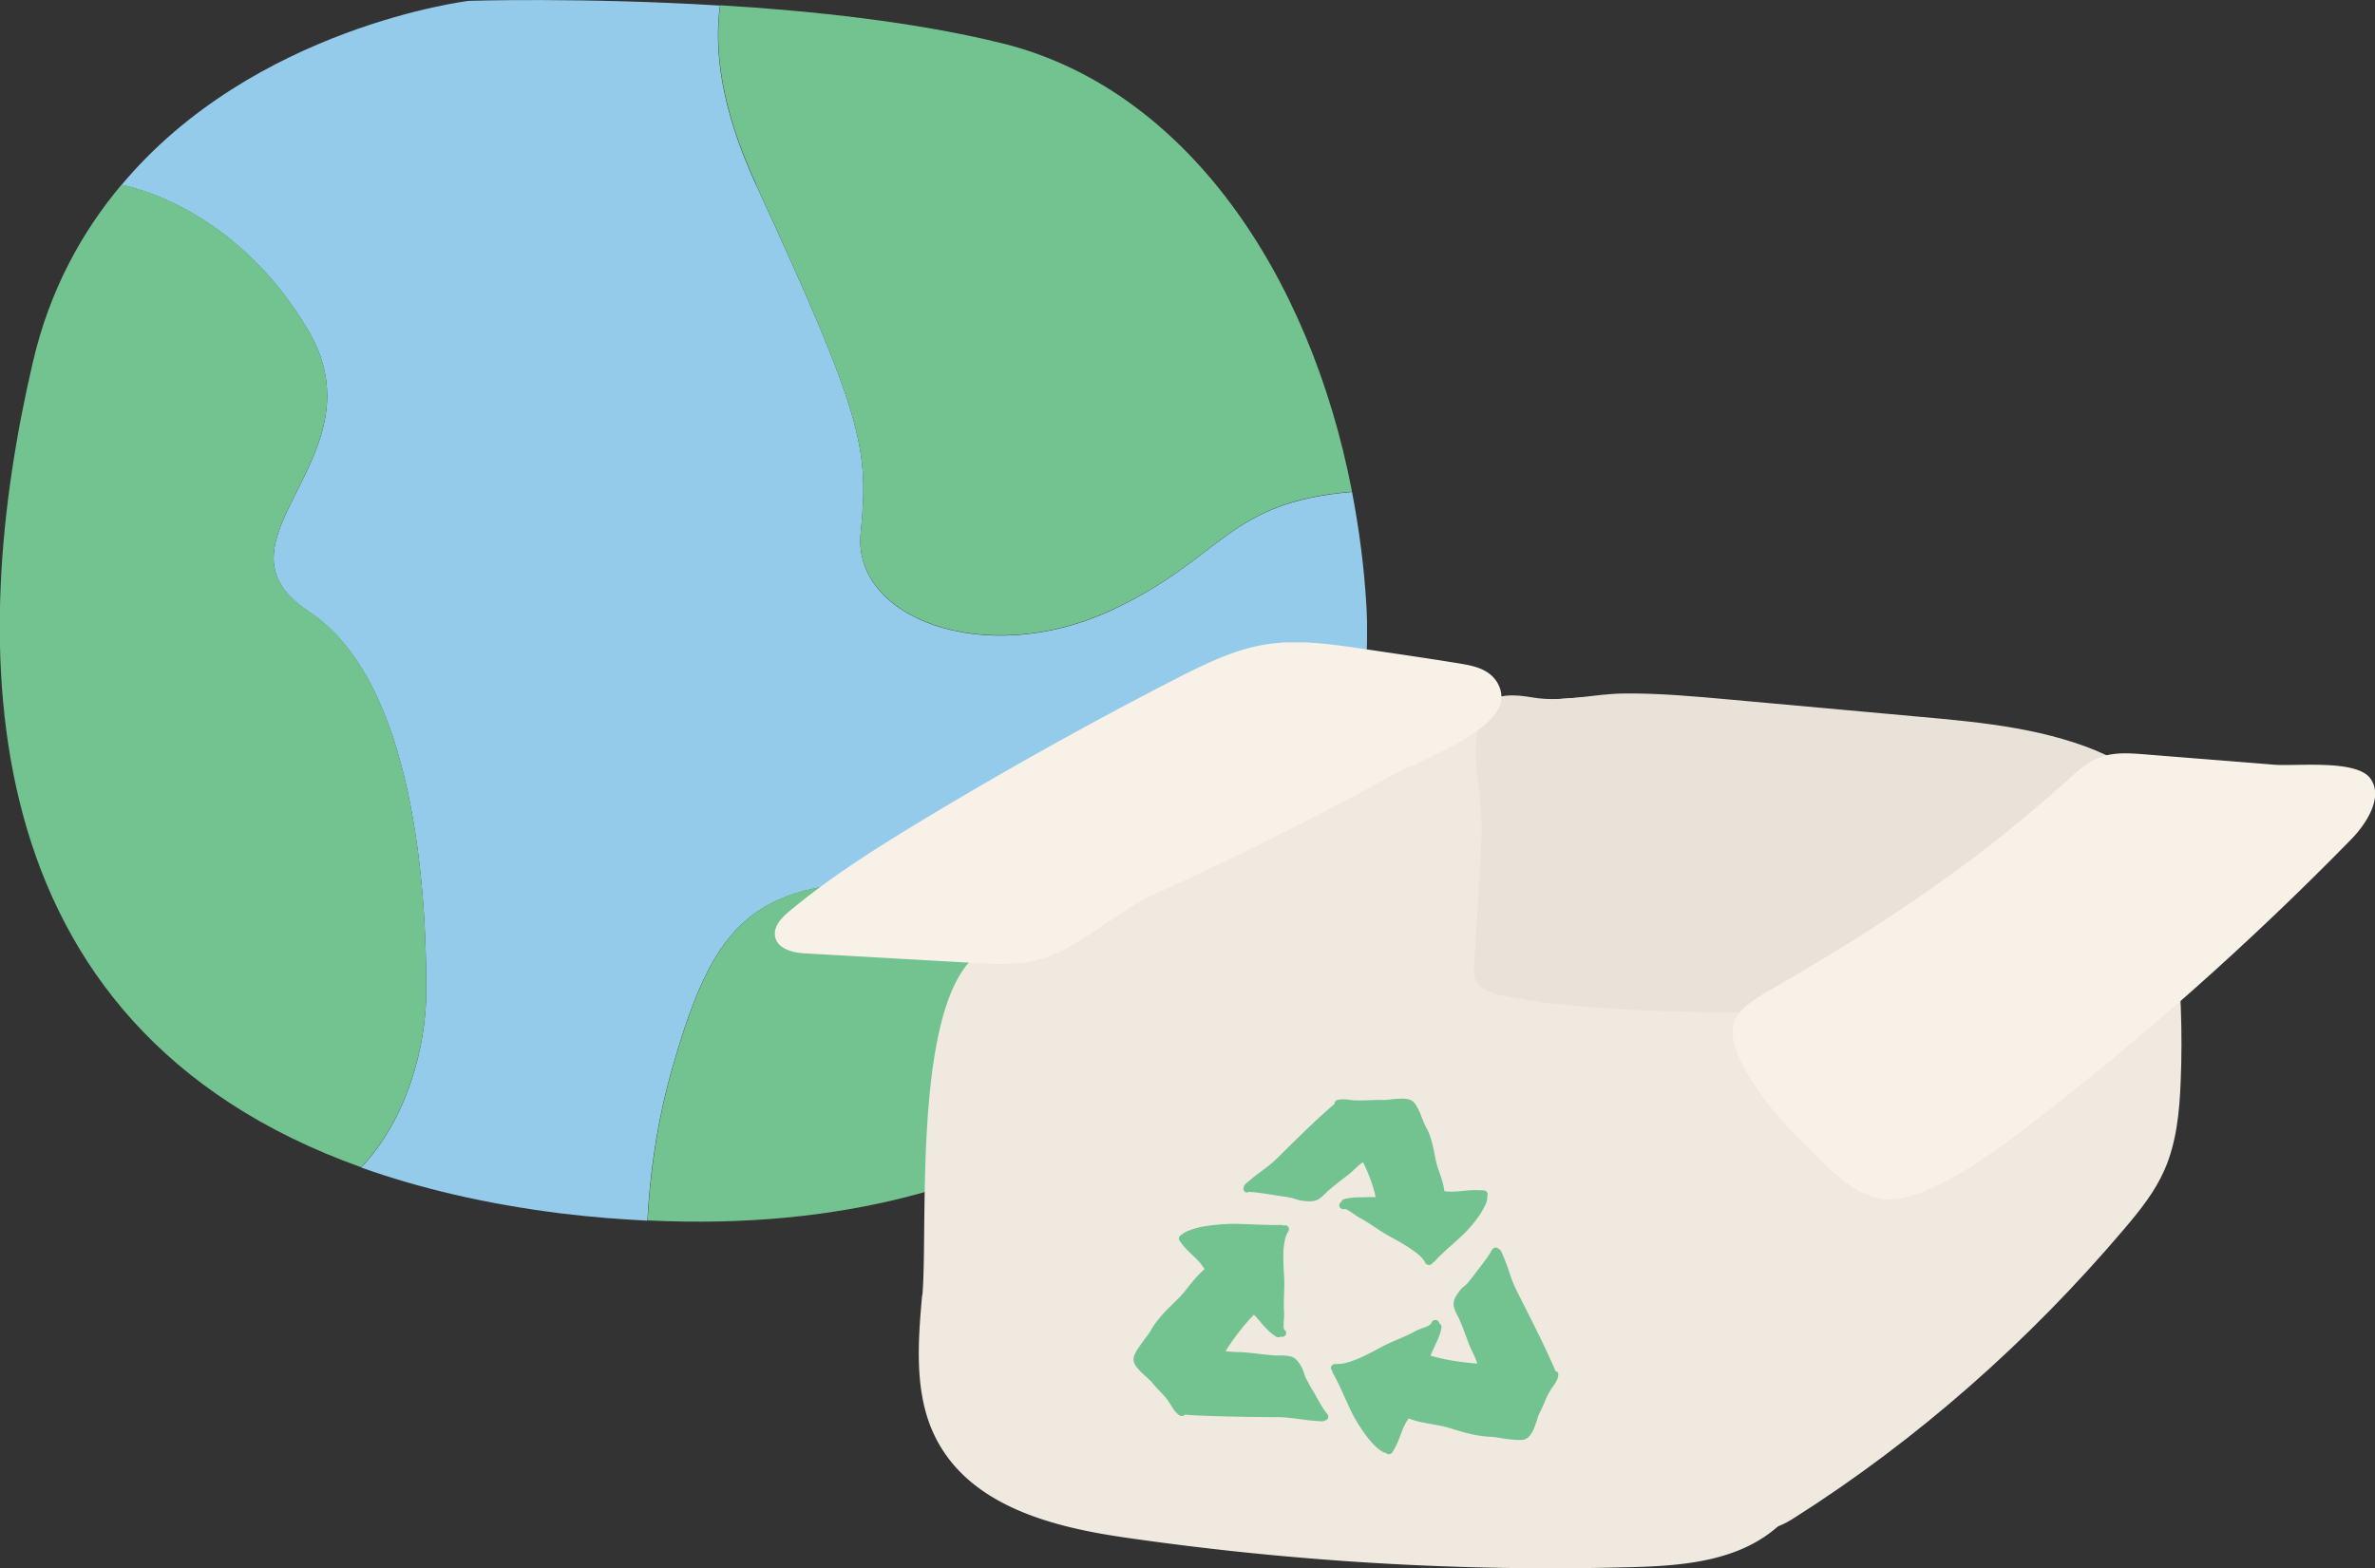 <svg width="377" height="249" fill="none" xmlns="http://www.w3.org/2000/svg"><rect width="100%" height="100%" fill="#333333" stroke="none"/><g clip-path="url(#a)"><path d="M145.844 140.3c26.529 1.678 40.036-4.416 52.661-6.757 2.692-.485 7.239-1.236 12.58-2.119 4.591-12.1 6.401-24.333 5.827-35.02-.353-6.227-1.148-12.321-2.295-18.283-20.041 1.634-20.482 10.687-38.536 18.945-19.908 9.053-40.831 1.06-39.463-12.453 1.369-13.513.309-18.592-16.597-55.246-5.606-12.144-6.709-21.418-5.738-28.484-21.762-1.325-39.86-.75-39.86-.75S40.3 4.24 19.29 29.367c.971.177 18.054 3.445 29.663 23.14 11.963 20.27-17.039 33.342 0 44.56 17.039 11.172 18.716 44.955 18.716 60.147 0 9.141-3.09 20.491-10.329 28.175 9.181 3.268 19.731 5.785 31.782 7.286 4.723.574 9.226.928 13.64 1.148.353-6.933 1.412-15.544 4.105-24.774 6.356-21.948 12.404-30.383 38.933-28.705l.044-.044Z" fill="#94CBEA"/><path d="M48.953 97.022c-17.039-11.173 11.962-24.289 0-44.559C37.343 32.769 20.261 29.5 19.29 29.324c-6.224 7.42-11.389 16.605-14.081 28.219-10.33 44.249-11.08 105.192 52.131 127.802 7.24-7.684 10.33-19.033 10.33-28.174 0-15.192-1.678-48.975-18.717-60.148ZM120.021 29.323c16.862 36.654 17.965 41.732 16.597 55.246-1.368 13.513 19.555 21.506 39.463 12.453 18.054-8.214 18.495-17.311 38.535-18.945-6.665-34.666-26.485-63.99-55.486-71.188-13.728-3.4-30.104-5.167-44.803-6.05-.972 7.066.132 16.34 5.738 28.484h-.044ZM211.085 131.424c-5.341.883-9.888 1.634-12.58 2.119-12.669 2.341-26.176 8.435-52.661 6.757-26.529-1.678-32.577 6.757-38.933 28.705-2.693 9.229-3.752 17.885-4.105 24.774 62.107 3.047 95.654-29.146 108.279-62.355Z" fill="#73C390"/></g><g clip-path="url(#b)"><path d="M146.378 205.63c-.632 7.094-1.189 14.539 1.375 20.965 4.869 12.116 18.547 15.733 30.477 17.488 26.835 3.898 54.004 5.514 81.173 4.741 8.549-.246 17.915-1.088 24.159-7.761 5.724-6.145 7.173-15.486 8.102-24.16a625.056 625.056 0 0 0 3.16-43.299c.111-3.301.185-6.778-1.227-9.658-2.676-5.373-9.18-6.321-14.755-6.672-39.435-2.458-78.869-4.951-118.303-7.41-16.577-.983-13.046 43.51-14.124 55.801l-.037-.035Z" fill="#EFE9E0"/><path d="M340.576 125.142c4.349 14.96 6.244 30.833 5.575 46.671-.186 4.74-.669 9.622-2.564 13.941-1.524 3.477-3.866 6.391-6.244 9.201-15.313 18.085-33.042 33.677-52.443 46.003-1.71 1.089-3.68 2.177-5.501 1.44-2.75-1.124-2.825-5.338-2.453-8.604 1.71-14.117 3.457-28.234 5.166-42.351 1.152-9.482.372-22.721 3.643-31.676 3.047-8.393 54.821-34.66 54.821-34.66v.035Z" fill="#EFE9E0"/><path d="M207.369 122.859c6.059-3.02 12.265-5.794 18.621-7.796 24.047-7.55 49.395-4.073 73.925-.526 9.887 1.439 32.559-.071 39.212 9.657 4.794 7.023.892 20.473-2.007 27.777-5.427 13.521-16.354 24.266-28.359 30.412-17.617 9.025-37.427 10.043-56.605 11.413-22.412 1.615-44.898 3.933-67.273 2.458-9.7-.632-20.516-2.739-25.794-11.589-1.932-3.23-2.936-7.058-3.865-10.78-2.602-10.079-4.943-17.91 4.088-24.688 11.634-8.744 26.054-14.714 38.691-21.456 3.122-1.651 6.244-3.301 9.403-4.882h-.037Z" fill="#EFE9E0"/><path d="M234.539 156.08c.631.984 2.007 1.651 4.646 2.142 10.481 1.967 21.259 2.213 31.926 2.529 13.64.386 24.456-1.51 34.937-10.114 9.292-7.655 17.692-16.294 27.615-23.212 2.007-1.405 4.349-3.617 3.159-5.724-.483-.843-1.412-1.3-2.304-1.721-9.217-4.284-19.698-5.268-29.919-6.181l-30.217-2.739c-5.427-.491-10.853-.983-16.317-.948-5.054 0-9.886 1.475-14.792.632-2.639-.456-5.873-.737-7.471 1.3-.632.807-.855 1.826-1.078 2.809-1.263 5.794.781 12.256.446 18.331l-.892 16.013c-.185 3.372-.706 5.479.223 6.883h.038Z" fill="#E9E2D8"/><path d="M318.908 131.779a246.91 246.91 0 0 0 9.477-8.077c1.524-1.404 3.122-2.809 5.129-3.511 2.156-.773 4.572-.597 6.876-.422 6.876.562 13.715 1.089 20.591 1.651 3.531.281 13.046-.878 15.276 2.177 2.118 2.915-.558 7.164-3.122 9.763-16.019 16.364-33.042 31.5-50.919 45.23-5.129 3.933-10.37 7.796-16.131 10.29-2.193.948-4.534 1.72-6.876 1.545-3.493-.281-6.504-2.704-9.143-5.198-4.683-4.424-9.998-9.727-13.194-15.662-4.274-7.936-.669-9.622 6.095-13.52 12.86-7.445 24.753-15.241 35.978-24.266h-.037ZM237.586 113.027c1.487-2.142.595-4.811-1.301-6.146-1.375-.983-3.047-1.264-4.683-1.545-5.166-.843-10.332-1.58-15.498-2.353-5.129-.737-10.37-1.51-15.536-.597-4.869.843-9.478 3.126-14.012 5.443a680.125 680.125 0 0 0-40.55 22.651c-7.173 4.355-14.309 8.849-20.85 14.328-1.041.913-2.156 2.037-2.156 3.441 0 2.283 2.676 3.02 4.72 3.126l26.686 1.51c3.42.21 6.913.386 10.295-.457 6.356-1.58 12.303-7.585 18.398-10.359a564.206 564.206 0 0 0 37.613-18.788c4.795-2.634 13.046-5.338 16.614-9.903.112-.14.186-.246.297-.386l-.037.035Z" fill="#F7F1E8"/><path d="M198.078 189.266h.334c1.264.07 2.713.316 4.051.527.855.14 1.784.246 2.565.421.409.07.892.316 1.561.421.297.036.669.106 1.115.106.446 0 .966 0 1.45-.246.408-.211.706-.492 1.003-.773.297-.28.558-.561.781-.737.966-.843 2.044-1.651 3.084-2.458.446-.351.93-.808 1.376-1.229a6.99 6.99 0 0 1 .966-.773c.892 1.826 1.598 3.687 2.007 5.549-.595 0-1.227 0-1.858.035-1.004 0-2.045 0-3.122.281a.682.682 0 0 0-.484.456.604.604 0 0 0-.297.703.664.664 0 0 0 .818.421h.037s.223 0 .409.14c.26.141.632.387.966.597.335.246.669.492 1.004.668 1.561.807 3.122 2.072 4.831 2.985.781.421 2.045 1.123 3.16 1.861.557.386 1.115.772 1.523 1.159.409.386.744.772.855 1.088.149.316.521.457.855.351a.71.71 0 0 0 .335-.316.818.818 0 0 0 .297-.175c.186-.246.52-.562.892-.948.595-.562 1.301-1.229 2.007-1.826.669-.633 1.338-1.194 1.747-1.616.78-.737 1.672-1.791 2.379-2.809.371-.527.669-1.054.929-1.545.26-.492.409-.984.446-1.44v-.316c0-.035.037-.106.037-.141.037-.351-.223-.632-.595-.667-.223 0-.409-.035-.632-.035-.929-.035-1.784 0-2.564.105-.781.071-1.487.141-2.267.106-.261 0-.558-.035-.818-.071-.074-.877-.335-1.685-.595-2.458-.297-.843-.594-1.685-.78-2.563-.186-.913-.335-1.756-.558-2.634-.223-.843-.52-1.721-1.04-2.634-.112-.175-.223-.491-.372-.843-.223-.526-.446-1.194-.743-1.791a17.643 17.643 0 0 0-.446-.807c-.186-.246-.335-.457-.632-.632-.409-.246-.855-.281-1.301-.316-.632 0-1.301.035-1.933.105-.632.07-1.189.14-1.486.105-1.45-.035-2.751.106-4.015.07h-.148c-.521 0-1.078-.14-1.71-.175-.372 0-.78 0-1.189.105a.646.646 0 0 0-.483.632c-3.048 2.599-5.873 5.443-8.698 8.218-1.189 1.194-1.858 1.685-2.564 2.212-.706.527-1.524 1.089-2.899 2.318-.149.105-.186.281-.223.421a.636.636 0 0 0-.074.281c0 .351.297.632.669.632l.037-.105ZM246.878 217.605c-1.71-4.003-3.754-7.936-5.724-11.869-.855-1.651-1.152-2.458-1.449-3.371-.298-.878-.595-1.862-1.413-3.688-.074-.14-.185-.281-.334-.316l-.223-.21a.736.736 0 0 0-.892.281c-.595 1.123-1.598 2.352-2.453 3.476-.52.667-1.041 1.405-1.561 1.967-.149.14-.297.281-.52.456a2.854 2.854 0 0 0-.632.667c-.149.211-.372.492-.558.808-.186.316-.371.702-.371 1.159v.351c.074.457.26.878.446 1.264.185.387.408.773.52 1.054.557 1.264 1.003 2.599 1.524 3.933.223.562.557 1.194.817 1.791.149.281.261.562.335.808.037.14.074.245.111.351-2.527-.211-5.054-.562-7.433-1.264.223-.527.483-1.089.743-1.651.409-.878.855-1.791 1.004-2.844.037-.246-.112-.492-.335-.633a.615.615 0 0 0-.557-.526c-.372-.035-.669.21-.744.562 0 0-.074.105-.223.21-.26.176-.669.351-1.115.492-.446.176-.854.316-1.226.527-1.598.913-3.68 1.58-5.464 2.563-.78.422-2.044 1.124-3.345 1.686-.669.281-1.3.527-1.932.702a6.244 6.244 0 0 1-1.673.246h-.186c-.371-.035-.706.211-.743.562 0 .211.074.386.223.527 0 .105 0 .245.074.351.372.597.967 1.791 1.524 3.055.558 1.229 1.152 2.493 1.524 3.301.558 1.089 1.412 2.458 2.304 3.652.446.597.93 1.159 1.413 1.616.483.456.929.807 1.486 1.018h.149c.037.035.074.105.149.14.297.176.706.106.892-.21.743-1.124 1.078-2.178 1.449-3.126.298-.807.632-1.545 1.152-2.247 1.078.421 2.119.632 3.122.808 1.116.21 2.193.351 3.308.702 2.268.667 4.126 1.299 6.616 1.405.372 0 1.078.105 1.821.245.744.106 1.561.211 2.267.246h.781c.223 0 .483-.07.706-.175.409-.211.669-.562.892-.913.335-.527.558-1.194.744-1.756.111-.281.185-.562.26-.808.074-.246.186-.421.223-.562.706-1.264 1.04-2.528 1.709-3.582.186-.316.446-.667.707-1.053.26-.387.52-.843.594-1.44a.59.59 0 0 0-.483-.667v-.071ZM208.41 220.871c-.409-.737-.855-1.51-1.189-2.212a6.149 6.149 0 0 1-.223-.632 6.362 6.362 0 0 0-.335-.843c-.149-.281-.334-.632-.595-.948-.26-.351-.631-.703-1.152-.843-.409-.105-.817-.14-1.189-.176h-1.412c-1.45-.105-2.937-.316-4.386-.456-.26 0-.558-.035-.855-.07-.372 0-.781 0-1.152-.035a7.24 7.24 0 0 1-.967-.071c-.148 0-.297-.035-.408-.07 1.338-2.072 2.787-4.003 4.497-5.759.409.421.818.878 1.226 1.369.632.738 1.338 1.51 2.268 2.107.223.141.52.141.743 0 .297.106.595 0 .78-.245a.595.595 0 0 0-.185-.843s-.075-.141-.112-.316v-.703c0-.386.074-.807.074-1.194v-.491c-.148-1.756.112-3.828 0-5.759a37.96 37.96 0 0 1-.111-3.793c0-.667.111-1.37.223-1.931a4.115 4.115 0 0 1 .557-1.44.642.642 0 0 0-.185-.878.703.703 0 0 0-.595-.035.65.65 0 0 0-.372-.106c-.669.035-1.97 0-3.27-.035-.892-.035-1.785-.07-2.565-.105-.558 0-1.078-.035-1.524-.035-1.264 0-2.936.105-4.497.351-.781.105-1.524.281-2.156.492-.632.21-1.189.421-1.635.772-.037 0-.074.07-.074.105-.075 0-.149 0-.186.071-.298.175-.409.562-.223.843.743 1.123 1.598 1.896 2.341 2.598.632.597 1.19 1.194 1.636 1.967-.855.737-1.524 1.51-2.156 2.282-.669.843-1.301 1.686-2.119 2.494-1.635 1.615-3.085 2.914-4.274 4.986-.111.211-.334.527-.632.913-.409.562-.892 1.194-1.301 1.826-.223.316-.408.597-.52.878-.149.281-.26.562-.26.878v.106c0 .456.223.842.483 1.158.372.527.892.984 1.338 1.405.483.422.892.808 1.078 1.019.892 1.158 1.933 2.001 2.639 3.02.223.316.409.667.669 1.088.26.387.595.808 1.078 1.159.26.176.632.141.855-.105 1.077.07 2.155.14 3.27.175 3.494.141 7.025.176 10.519.211h1.375c1.263.07 1.97.176 2.862.281.892.14 1.932.281 3.716.386a.777.777 0 0 0 .483-.14.435.435 0 0 0 .298-.106c.297-.21.334-.597.111-.877-.817-.984-1.524-2.388-2.23-3.618l-.074-.07Z" fill="#73C390"/></g><defs><clipPath id="a"><path fill="#fff" d="M0 0h217v194H0z"/></clipPath><clipPath id="b"><path fill="#fff" transform="translate(123 102)" d="M0 0h254v147H0z"/></clipPath></defs></svg>
